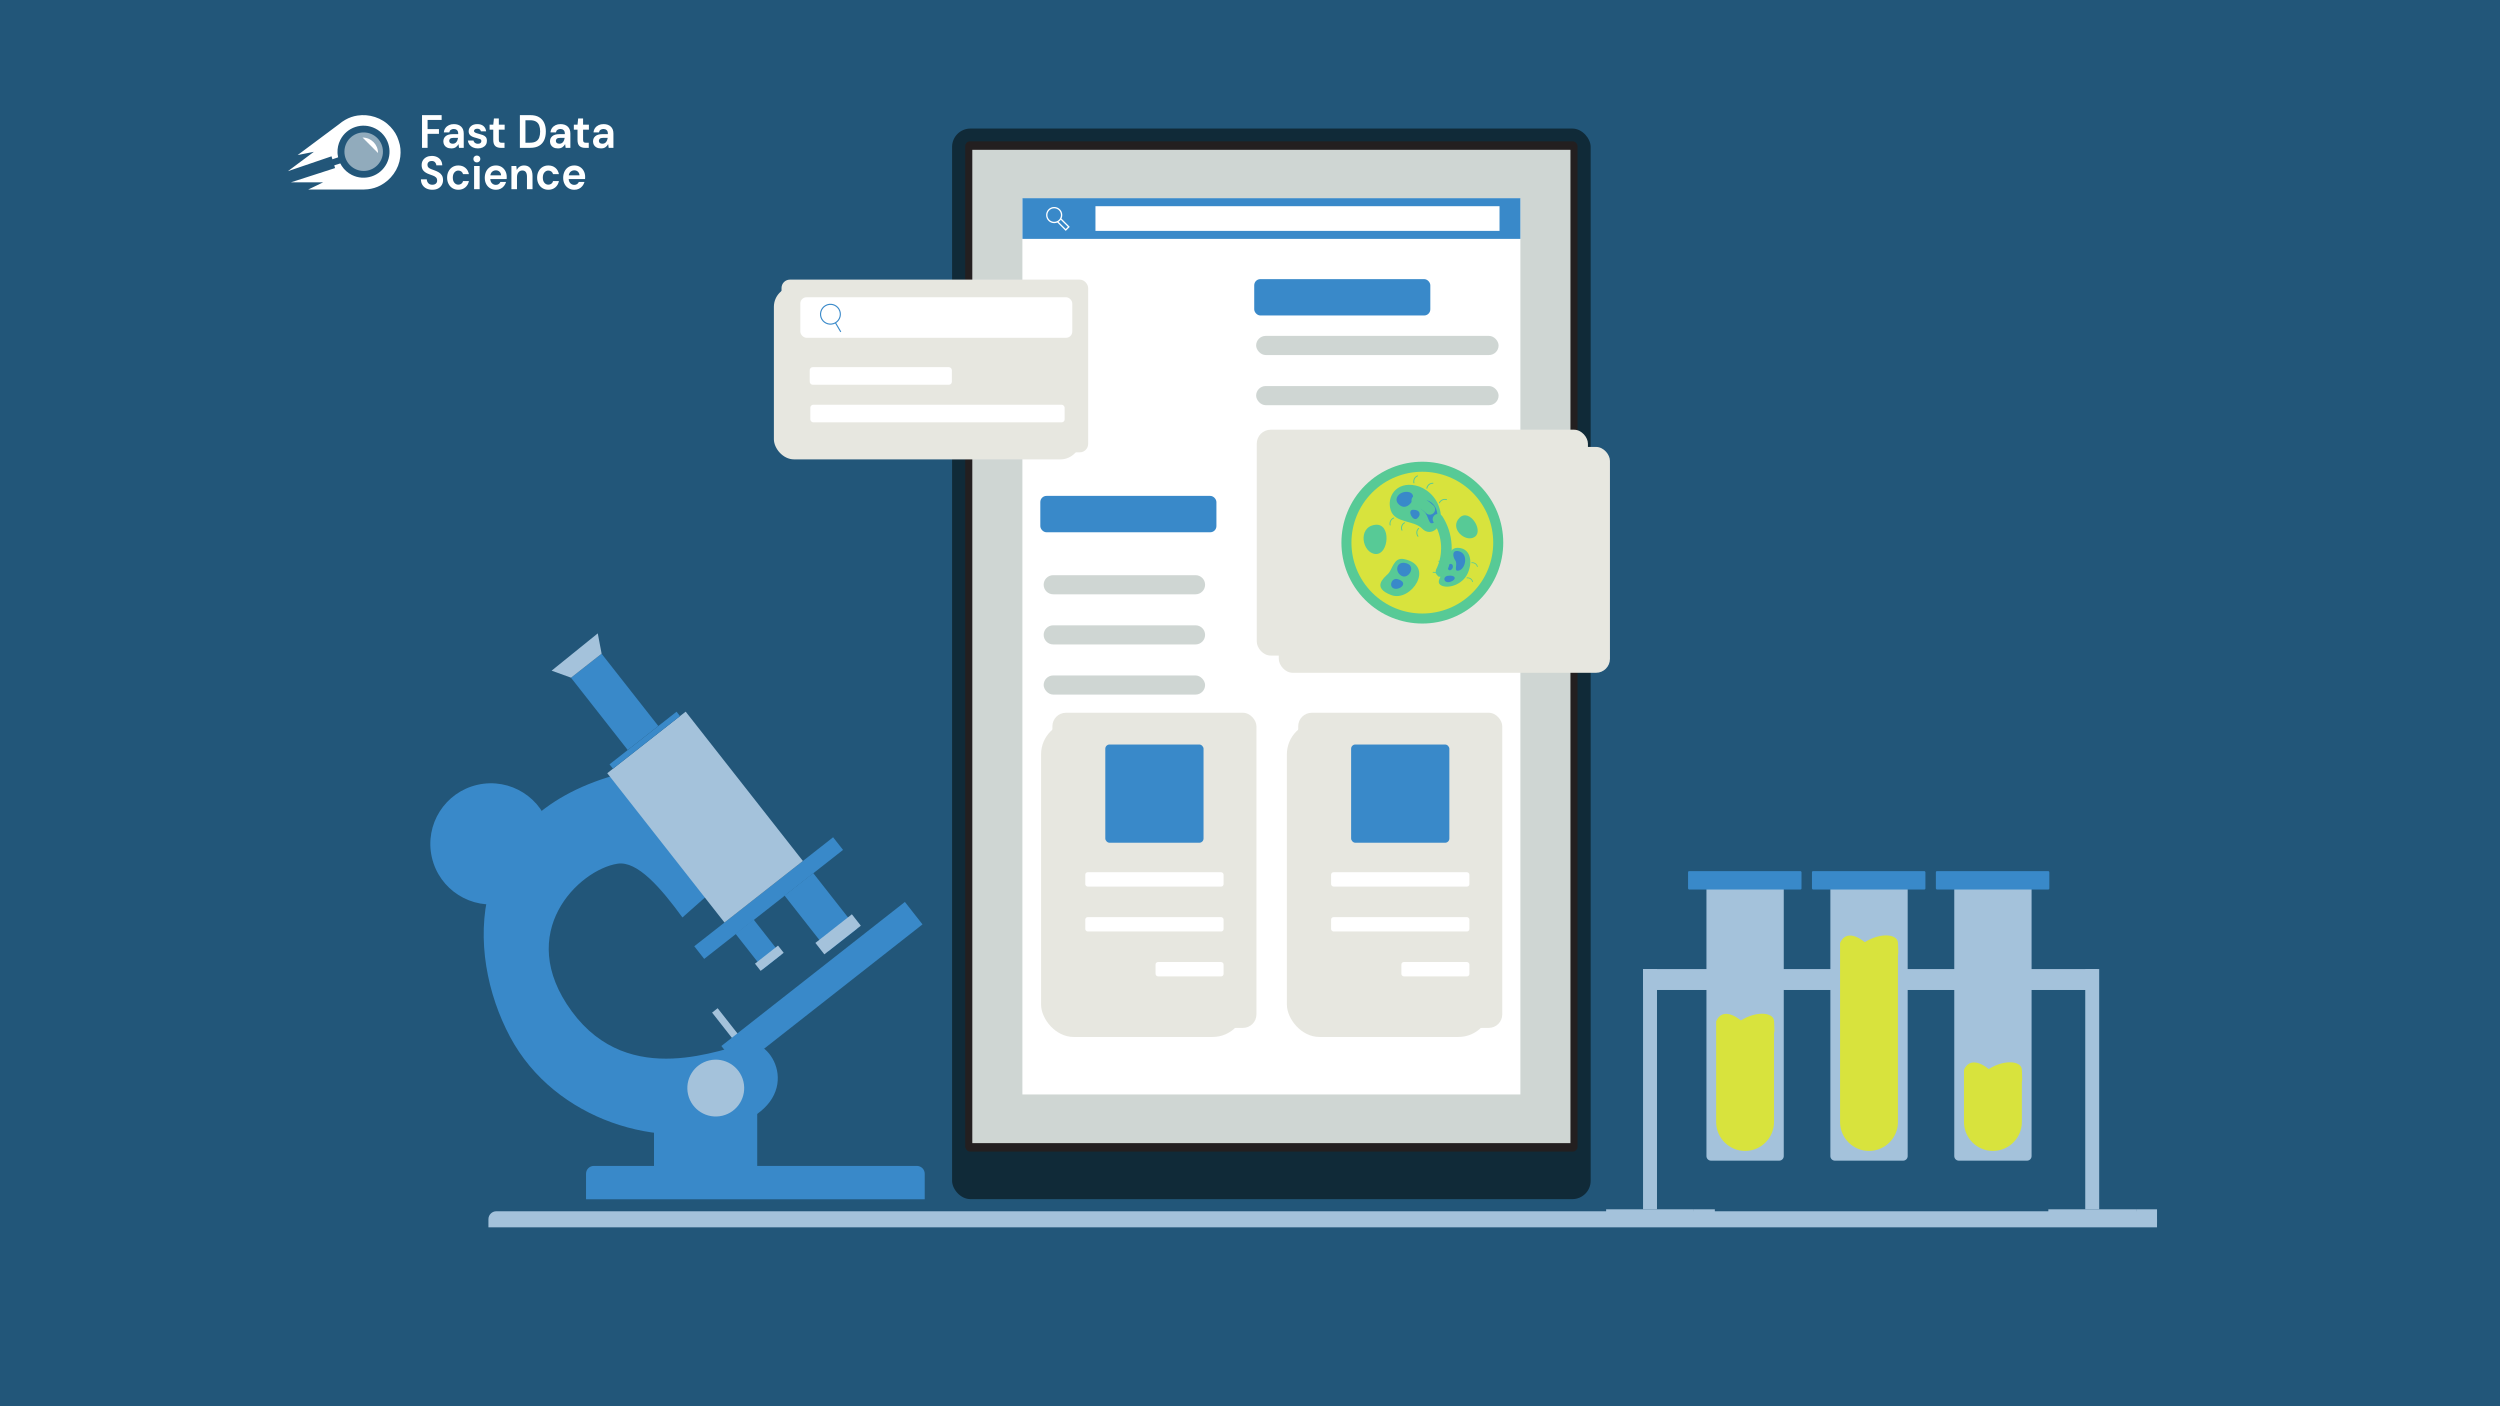 <?xml version="1.0" encoding="UTF-8"?>
<svg xmlns="http://www.w3.org/2000/svg" xmlns:xlink="http://www.w3.org/1999/xlink" viewBox="0 0 1920 1080">
  <defs>
    <style>
      .cls-1 {
        fill: none;
      }

      .cls-2 {
        clip-path: url(#clippath);
      }

      .cls-3 {
        fill: #e7e7e0;
      }

      .cls-4 {
        fill: #fff;
      }

      .cls-5 {
        fill: #a4c2db;
      }

      .cls-6 {
        fill: #cfd6d3;
      }

      .cls-7 {
        fill: #d8e33d;
      }

      .cls-8 {
        fill: #102a38;
      }

      .cls-9 {
        fill: #231f20;
      }

      .cls-10 {
        fill: #225679;
      }

      .cls-11 {
        fill: #57ca96;
      }

      .cls-12 {
        fill: #3989c9;
      }

      .cls-13 {
        mix-blend-mode: multiply;
      }

      .cls-14 {
        mix-blend-mode: screen;
      }

      .cls-15 {
        opacity: .5;
      }

      .cls-16 {
        isolation: isolate;
      }
    </style>
    <clipPath id="clippath">
      <rect class="cls-1" x="264.51" y="101.71" width="29.59" height="29.59"/>
    </clipPath>
  </defs>
  <g class="cls-16">
    <g id="_圖層_1" data-name="圖層 1">
      <rect class="cls-10" width="1920" height="1080"/>
      <g>
        <path class="cls-5" d="M381.23,930.24H1650.47c3.38,0,6.12,2.74,6.12,6.12v6.24H375.11v-6.24c0-3.38,2.74-6.12,6.12-6.12Z"/>
        <g>
          <rect class="cls-8" x="731.2" y="98.73" width="490.43" height="822.2" rx="14.09" ry="14.09"/>
          <rect class="cls-9" x="741.28" y="108.52" width="470.28" height="775.93" rx="3.76" ry="3.76"/>
          <rect class="cls-6" x="746.73" y="115.06" width="459.38" height="762.86"/>
          <rect class="cls-4" x="632.36" y="305.26" width="688.11" height="382.45" transform="translate(1472.91 -479.93) rotate(90)"/>
        </g>
        <g>
          <g class="cls-13">
            <rect class="cls-3" x="988.32" y="554.36" width="156.71" height="242.03" rx="24.99" ry="24.99"/>
          </g>
          <rect class="cls-3" x="997.03" y="547.4" width="156.71" height="242.03" rx="10.4" ry="10.4"/>
          <rect class="cls-12" x="1037.66" y="571.78" width="75.45" height="75.45" rx="3.26" ry="3.26"/>
          <rect class="cls-4" x="1022.28" y="669.87" width="106.22" height="11.03" rx="1.87" ry="1.87"/>
          <rect class="cls-4" x="1022.28" y="704.35" width="106.22" height="11.03" rx="1.87" ry="1.87"/>
          <rect class="cls-4" x="1076.26" y="738.84" width="52.24" height="11.03" rx="1.87" ry="1.87"/>
        </g>
        <g>
          <g class="cls-13">
            <rect class="cls-3" x="799.54" y="554.36" width="156.71" height="242.03" rx="24.99" ry="24.99"/>
          </g>
          <rect class="cls-3" x="808.24" y="547.4" width="156.71" height="242.03" rx="10.4" ry="10.4"/>
          <rect class="cls-12" x="848.87" y="571.78" width="75.45" height="75.45" rx="3.26" ry="3.26"/>
          <rect class="cls-4" x="833.49" y="669.87" width="106.22" height="11.03" rx="1.87" ry="1.87"/>
          <rect class="cls-4" x="833.49" y="704.35" width="106.22" height="11.03" rx="1.87" ry="1.87"/>
          <rect class="cls-4" x="887.47" y="738.84" width="52.24" height="11.03" rx="1.87" ry="1.87"/>
        </g>
        <g>
          <rect class="cls-12" x="785.24" y="152.22" width="382.41" height="31.24"/>
          <rect class="cls-4" x="841.31" y="158.36" width="310.32" height="18.96"/>
          <path class="cls-4" d="M814.01,160.77c-2.42-2.42-6.37-2.42-8.79,0-2.42,2.42-2.42,6.37,0,8.8,1.85,1.85,4.57,2.28,6.84,1.32l6.43,6.43,3.08-3.08-6.36-6.36c1.11-2.32,.72-5.18-1.2-7.1Zm6.11,13.46l-1.64,1.64-5.49-5.49c.36-.23,.7-.5,1.01-.82,.25-.25,.46-.51,.66-.79l5.45,5.45Zm-6.84-5.39c-2.03,2.03-5.32,2.03-7.35,0s-2.03-5.32,0-7.35c2.03-2.03,5.32-2.03,7.35,0,2.03,2.03,2.03,5.32,0,7.35Z"/>
        </g>
        <g>
          <rect class="cls-5" x="556.93" y="772.25" width="5.44" height="34.35" transform="translate(1487.28 1064.92) rotate(141.87)"/>
          <rect class="cls-12" x="502.28" y="847.96" width="79.27" height="54.11" transform="translate(1083.82 1750.02) rotate(180)"/>
          <path class="cls-12" d="M450.06,895.42h260.11v19.62c0,3.32-2.69,6.01-6.01,6.01h-248.09c-3.32,0-6.01-2.69-6.01-6.01v-19.62h0Z" transform="translate(1160.24 1816.47) rotate(180)"/>
          <path class="cls-12" d="M544.99,686.1l-20.88,18.51c-16.61-22.78-34.65-43.67-49.84-41.29-29.6,4.63-79.74,52.69-35.12,113.44,44.62,60.76,116.29,27.53,135.75,24.68,19.46-2.85,43.67,43.67-11.39,63.13-55.06,19.46-137.17-3.32-171.82-68.35-34.65-65.03-34.65-168.03,80.22-200.78,10.92-5.7,73.1,90.66,73.1,90.66Z"/>
          <rect class="cls-12" x="522.54" y="683.49" width="135.56" height="12.34" transform="translate(1480.5 867.73) rotate(141.87)"/>
          <rect class="cls-12" x="541.66" y="745.6" width="179.18" height="21.91" transform="translate(1594.92 961.97) rotate(141.87)"/>
          <rect class="cls-5" x="503.23" y="554.57" width="76.56" height="145.79" transform="translate(1354.88 786.74) rotate(141.87)"/>
          <rect class="cls-12" x="462.47" y="566.28" width="65.43" height="4.29" transform="translate(1235.66 709.87) rotate(141.87)"/>
          <rect class="cls-12" x="457.15" y="503.72" width="29.86" height="70.55" transform="translate(1176.21 671.54) rotate(141.87)"/>
          <polygon class="cls-5" points="438.56 520.46 462.04 502.03 459.08 486.43 423.64 515.07 438.56 520.46"/>
          <rect class="cls-12" x="573.59" y="707.94" width="17.67" height="34.35" transform="translate(1488.28 935.94) rotate(141.87)"/>
          <rect class="cls-5" x="579.61" y="732.34" width="22.49" height="7.04" transform="translate(1509.98 949.93) rotate(141.87)"/>
          <rect class="cls-12" x="616.34" y="673.27" width="27.99" height="54.4" transform="translate(1558.64 862.34) rotate(141.87)"/>
          <rect class="cls-5" x="625.87" y="711.91" width="35.62" height="11.14" transform="translate(1593 884.49) rotate(141.87)"/>
          <circle class="cls-5" cx="549.74" cy="835.61" r="21.83" transform="translate(-177.28 148.66) rotate(-13.28)"/>
          <circle class="cls-12" cx="376.97" cy="648.13" r="46.52" transform="translate(-132.55 98.07) rotate(-12.63)"/>
          <circle class="cls-12" cx="376.97" cy="648.13" r="20.88"/>
        </g>
        <g>
          <rect class="cls-5" x="1261.86" y="744.25" width="349.02" height="16.06"/>
          <rect class="cls-5" x="1261.86" y="744.25" width="10.71" height="184.5"/>
          <rect class="cls-5" x="1233.51" y="928.75" width="67.42" height="10.22"/>
          <rect class="cls-5" x="1300.93" y="928.75" width="16.06" height="10.22" transform="translate(2617.92 1867.72) rotate(180)"/>
          <rect class="cls-5" x="1601.47" y="744.25" width="10.71" height="184.5"/>
          <rect class="cls-5" x="1573.12" y="928.75" width="67.42" height="10.22"/>
          <rect class="cls-5" x="1640.53" y="928.75" width="16.06" height="10.22" transform="translate(3297.13 1867.72) rotate(180)"/>
          <g>
            <path class="cls-5" d="M1310.54,674.86h59.39v213.03c0,1.93-1.57,3.5-3.5,3.5h-52.38c-1.93,0-3.5-1.57-3.5-3.5v-213.03h0Z"/>
            <path class="cls-7" d="M1333.79,785.94c13.69-10.4,28.68-8.82,28.68-1.58s1.44,8.88-2.21,11.07c-3.65,2.19-12.23,5.48-12.96,5.48s-8.4-.18-8.76-.91c-.37-.73-4.75-14.06-4.75-14.06Z"/>
            <path class="cls-7" d="M1362.46,784.35v77.34c0,12.26-9.97,22.23-22.23,22.23s-22.23-9.97-22.23-22.23v-77.34c4.46-10.28,15.41-5.35,23.99,4.14,8.58,9.49,19.21,3.41,20.46-4.14Z"/>
            <rect class="cls-12" x="1296.43" y="669.02" width="87.13" height="14.12" rx=".83" ry=".83"/>
          </g>
          <g>
            <path class="cls-5" d="M1500.87,674.86h59.39v213.03c0,1.93-1.57,3.5-3.5,3.5h-52.38c-1.93,0-3.5-1.57-3.5-3.5v-213.03h0Z"/>
            <g>
              <path class="cls-7" d="M1524.11,823.25c13.69-10.4,28.68-8.82,28.68-1.58s1.44,8.88-2.21,11.07c-3.65,2.19-12.23,5.48-12.96,5.48s-8.4-.18-8.76-.91c-.37-.73-4.75-14.06-4.75-14.06Z"/>
              <path class="cls-7" d="M1552.79,821.67v40.02c0,12.26-9.97,22.23-22.23,22.23s-22.23-9.97-22.23-22.23v-40.02c4.46-10.28,15.41-5.35,23.99,4.14,8.58,9.49,19.21,3.41,20.46-4.14Z"/>
            </g>
            <rect class="cls-12" x="1486.75" y="669.02" width="87.13" height="14.12" rx=".83" ry=".83"/>
          </g>
          <g>
            <path class="cls-5" d="M1405.71,674.86h59.39v213.03c0,1.93-1.57,3.5-3.5,3.5h-52.38c-1.93,0-3.5-1.57-3.5-3.5v-213.03h0Z"/>
            <g>
              <path class="cls-7" d="M1428.95,725.79c13.69-10.4,28.68-8.82,28.68-1.58s1.44,8.88-2.21,11.07c-3.65,2.19-12.23,5.48-12.96,5.48s-8.4-.18-8.76-.91c-.37-.73-4.75-14.06-4.75-14.06Z"/>
              <path class="cls-7" d="M1457.63,724.21v137.48c0,12.26-9.97,22.23-22.23,22.23s-22.23-9.97-22.23-22.23v-137.48c4.46-10.28,15.41-5.35,23.99,4.14,8.58,9.49,19.21,3.41,20.46-4.14Z"/>
            </g>
            <rect class="cls-12" x="1391.59" y="669.02" width="87.13" height="14.12" rx=".83" ry=".83"/>
          </g>
        </g>
        <g class="cls-13">
          <rect class="cls-3" x="982.11" y="343.24" width="254.33" height="173.47" rx="10.71" ry="10.71"/>
        </g>
        <rect class="cls-3" x="965.2" y="330.01" width="254.33" height="173.47" rx="10.71" ry="10.71"/>
        <g>
          <circle class="cls-11" cx="1092.36" cy="416.74" r="62.14" transform="translate(25.26 894.48) rotate(-45)"/>
          <circle class="cls-7" cx="1092.36" cy="416.74" r="54.44" transform="translate(25.26 894.48) rotate(-45)"/>
          <g>
            <path class="cls-11" d="M1087.14,372.85c-14.84-3.13-22.33,8.65-19.1,18.91,3.23,10.26,17.86,7.6,24.23,14.25,6.37,6.65,16.34-.57,13.97-12.83-2.38-12.26-11.88-18.81-19.1-20.33Z"/>
            <path class="cls-12" d="M1081.15,377.79c-6.9-.72-12.26,6.37-5.51,10.64,6.75,4.28,14.63-9.69,5.51-10.64Z"/>
            <path class="cls-12" d="M1093.12,383.87c-7.13-.06-3.99,5.04,.38,8.84,4.37,3.8,3.23,11.78,8.08,8.36,4.85-3.42,2-17.1-8.46-17.2Z"/>
            <path class="cls-12" d="M1085.3,391.49c-5.03,.09-.3,9.33,3.04,6.69,3.35-2.64,2.43-6.8-3.04-6.69Z"/>
            <path class="cls-11" d="M1067.65,403.61c-.12,0-.24-.06-.3-.17-.25-.41-.34-1.74,.07-2.97,.33-.97,1.09-2.27,2.86-2.98,.18-.07,.4,.02,.47,.2,.07,.19-.02,.4-.2,.47-1.18,.47-1.99,1.29-2.4,2.43-.42,1.16-.28,2.27-.17,2.46,.09,.17,.03,.4-.14,.5-.06,.03-.12,.05-.18,.05Z"/>
            <path class="cls-11" d="M1085.9,371.26c-.12,0-.24-.06-.3-.17-.25-.41-.34-1.74,.07-2.97,.33-.97,1.09-2.27,2.86-2.98,.18-.07,.4,.02,.47,.2,.07,.19-.02,.4-.2,.47-1.18,.47-1.99,1.29-2.4,2.43-.42,1.16-.28,2.27-.17,2.46,.09,.17,.03,.4-.14,.5-.06,.03-.12,.05-.18,.05Z"/>
            <path class="cls-11" d="M1095.71,375.36c-.11-.05-.2-.15-.21-.28-.07-.48,.36-1.73,1.22-2.7,.68-.76,1.88-1.67,3.79-1.63,.2,0,.36,.17,.36,.37,0,.2-.17,.36-.37,.36-1.27-.02-2.33,.42-3.16,1.31-.84,.91-1.14,1.98-1.11,2.2,.02,.2-.12,.38-.32,.4-.07,0-.13,0-.19-.03Z"/>
            <path class="cls-11" d="M1105.22,386.52c-.09-.08-.15-.19-.13-.32,.06-.48,.82-1.57,1.9-2.27,.86-.55,2.26-1.1,4.09-.55,.19,.06,.3,.26,.24,.45-.06,.19-.26,.3-.45,.24-1.22-.36-2.36-.23-3.39,.41-1.05,.65-1.63,1.6-1.67,1.82-.04,.19-.22,.33-.42,.3-.07-.01-.13-.04-.17-.08Z"/>
            <path class="cls-11" d="M1076.77,407.58c-.12,.02-.24-.03-.33-.13-.3-.37-.58-1.67-.35-2.95,.19-1,.75-2.4,2.41-3.35,.17-.1,.4-.04,.5,.13,.1,.17,.04,.4-.13,.5-1.1,.63-1.78,1.56-2.03,2.75-.25,1.21,.05,2.28,.18,2.46,.12,.16,.09,.39-.07,.51-.05,.04-.11,.07-.18,.08Z"/>
            <path class="cls-11" d="M1089.15,412.2c-.11,.05-.24,.03-.35-.05-.38-.29-.96-1.49-1.04-2.78-.06-1.02,.16-2.51,1.54-3.83,.14-.14,.38-.13,.51,.01,.14,.15,.13,.38-.01,.52-.92,.88-1.36,1.94-1.32,3.15,.04,1.23,.59,2.21,.76,2.35,.15,.13,.18,.36,.06,.51-.04,.05-.09,.09-.15,.11Z"/>
          </g>
          <path class="cls-11" d="M1056.07,403.06c-13.68,1.75-9.88,21.76,.38,22.42,10.26,.67,12.26-24.04-.38-22.42Z"/>
          <path class="cls-11" d="M1120.99,397.59c-8.24,8.07,4.39,19.49,11.57,14.76,7.18-4.74-3.96-22.21-11.57-14.76Z"/>
          <g>
            <path class="cls-11" d="M1078.3,429.38c-8.04-1.66-8.84,7.98-12.26,11.31-3.42,3.33-12.64,10.64,2.47,16.34,15.11,5.7,34.2-22.61,9.79-27.65Z"/>
            <path class="cls-12" d="M1078.87,432.32c-6.59-1.03-7.89,7.03-2.38,9.98,5.51,2.95,12.07-8.46,2.38-9.98Z"/>
            <path class="cls-12" d="M1073.36,444.77c-4.81-1.37-7.13,6.27-2.38,7.32,4.75,1.05,11.02-4.85,2.38-7.32Z"/>
          </g>
          <g>
            <path class="cls-11" d="M1106.65,422.51c.01-.1,.08-.2,.18-.24,.38-.17,1.52-.11,2.53,.37,.79,.38,1.83,1.16,2.25,2.75,.04,.17-.05,.34-.22,.38-.17,.04-.34-.05-.38-.22-.28-1.06-.9-1.83-1.83-2.3-.95-.48-1.91-.47-2.08-.4-.16,.06-.34-.01-.41-.17-.02-.05-.03-.11-.02-.16Z"/>
            <path class="cls-11" d="M1129.96,432.16c.01-.1,.08-.2,.18-.24,.38-.17,1.52-.11,2.53,.37,.79,.38,1.83,1.16,2.25,2.75,.04,.17-.05,.34-.22,.38-.17,.04-.34-.05-.38-.22-.28-1.06-.9-1.83-1.83-2.3-.95-.48-1.91-.47-2.08-.4-.16,.06-.34-.01-.41-.17-.02-.05-.03-.11-.02-.16Z"/>
            <path class="cls-11" d="M1126.28,443.77c.01-.1,.08-.2,.18-.24,.38-.17,1.52-.11,2.53,.37,.79,.38,1.83,1.16,2.25,2.75,.04,.17-.05,.34-.22,.38-.17,.04-.34-.05-.38-.22-.28-1.06-.9-1.83-1.83-2.3-.95-.48-1.91-.47-2.08-.4-.16,.06-.34-.01-.41-.17-.02-.05-.03-.11-.02-.16Z"/>
            <path class="cls-11" d="M1104.61,431.01c.01-.1,.08-.2,.18-.24,.38-.17,1.52-.11,2.53,.37,.79,.38,1.83,1.16,2.25,2.75,.04,.17-.05,.34-.22,.38-.17,.04-.34-.05-.38-.22-.28-1.06-.9-1.83-1.83-2.3-.95-.48-1.91-.47-2.08-.4-.16,.06-.34-.01-.41-.17-.02-.05-.03-.11-.02-.16Z"/>
            <path class="cls-11" d="M1100.27,439.52c.01-.1,.08-.2,.18-.24,.38-.17,1.52-.11,2.53,.37,.79,.38,1.83,1.16,2.25,2.75,.04,.17-.05,.34-.22,.38-.17,.04-.34-.05-.38-.22-.28-1.06-.9-1.83-1.83-2.3-.95-.48-1.91-.47-2.08-.4-.16,.06-.34-.01-.41-.17-.02-.05-.03-.11-.02-.16Z"/>
            <path class="cls-11" d="M1122.09,421.04c-7.49-1.75-9.73,4.01-11.21,11.7-1.47,7.69-9.32,13.82-4.17,16.77,5.15,2.94,16.36-.33,20.37-8.92,4.01-8.59,2.37-17.83-4.99-19.55Z"/>
            <path class="cls-12" d="M1120.62,423.41c-5.62-1.56-5.15,3.93-2.94,7.03,2.21,3.11-1.96,9,2.94,7.69,4.91-1.31,7.36-12.68,0-14.72Z"/>
            <path class="cls-12" d="M1113.83,433.06c-3.4,.31-2.29,5.81,.16,4.83,2.45-.98,2.54-5.07-.16-4.83Z"/>
            <path class="cls-12" d="M1111.87,442.22c-4.28,.69-3.03,6.3,2.13,4.58,5.15-1.72,3.93-5.56-2.13-4.58Z"/>
          </g>
          <g class="cls-14">
            <path class="cls-11" d="M1096.29,394.85c-.36-.18-.69-.41-1-.69-2.66-2.51-5.68-4.61-8.99-6.24-2.02-.99-2.84-3.43-1.85-5.45,.99-2.02,3.43-2.84,5.45-1.85,4.04,1.99,7.73,4.56,10.98,7.63,1.63,1.54,1.71,4.12,.16,5.75-1.26,1.33-3.2,1.62-4.76,.86Z"/>
          </g>
          <g class="cls-14">
            <path class="cls-11" d="M1104.88,442.64c-2.02-.99-2.84-3.43-1.85-5.45,5.68-11.51,4.88-25.39-2.09-36.23-1.22-1.89-.67-4.41,1.22-5.62,1.25-.8,2.77-.84,4-.22,.64,.32,1.2,.8,1.62,1.45,8.5,13.23,9.48,30.18,2.54,44.23-.99,2.02-3.43,2.84-5.45,1.85Z"/>
          </g>
        </g>
        <g>
          <g class="cls-13">
            <rect class="cls-3" x="594.35" y="220.17" width="235.48" height="132.63" rx="15.44" ry="15.44"/>
          </g>
          <rect class="cls-3" x="600.22" y="214.75" width="235.48" height="132.63" rx="6.42" ry="6.42"/>
          <rect class="cls-4" x="614.65" y="228.29" width="208.86" height="31.13" rx="4.79" ry="4.79"/>
          <g>
            <path class="cls-12" d="M641.84,248.27c-3.83,2.24-8.77,.95-11.01-2.88-2.24-3.83-.95-8.77,2.88-11.01,3.83-2.24,8.77-.95,11.01,2.88,2.24,3.83,.95,8.77-2.88,11.01Zm-7.69-13.14c-3.42,2-4.57,6.41-2.57,9.82,2,3.42,6.41,4.57,9.82,2.57,3.42-2,4.57-6.41,2.57-9.82-2-3.42-6.41-4.57-9.82-2.57Z"/>
            <rect class="cls-12" x="643.24" y="247.35" width=".86" height="8.12" transform="translate(-38.8 359.79) rotate(-30.36)"/>
          </g>
          <rect class="cls-4" x="621.87" y="281.97" width="109.17" height="13.53" rx="2.29" ry="2.29"/>
          <rect class="cls-4" x="622.32" y="310.84" width="195.33" height="13.53" rx="2.29" ry="2.29"/>
        </g>
        <rect class="cls-12" x="963.24" y="214.36" width="135.25" height="27.93" rx="4.74" ry="4.74"/>
        <rect class="cls-12" x="798.96" y="380.85" width="135.25" height="27.93" rx="4.74" ry="4.74"/>
        <rect class="cls-6" x="964.71" y="257.97" width="186.21" height="14.7" rx="7.35" ry="7.35"/>
        <path class="cls-6" d="M808.88,441.73h109.28c4.06,0,7.35,3.29,7.35,7.35h0c0,4.06-3.29,7.35-7.35,7.35h-109.28c-4.06,0-7.35-3.29-7.35-7.35h0c0-4.06,3.29-7.35,7.35-7.35Z"/>
        <path class="cls-6" d="M808.88,480.24h109.28c4.06,0,7.35,3.29,7.35,7.35h0c0,4.06-3.29,7.35-7.35,7.35h-109.28c-4.06,0-7.35-3.29-7.35-7.35h0c0-4.06,3.29-7.35,7.35-7.35Z"/>
        <rect class="cls-6" x="801.53" y="518.75" width="123.98" height="14.7" rx="7.35" ry="7.35"/>
        <rect class="cls-6" x="964.71" y="296.48" width="186.21" height="14.7" rx="7.35" ry="7.35"/>
      </g>
      <g>
        <path class="cls-4" d="M346.69,113.98c-1.42,0-2.59-.25-3.5-.74-.91-.49-1.59-1.14-2.03-1.96-.44-.81-.67-1.71-.67-2.69,0-1.65,.6-2.99,1.8-4.02,1.2-1.03,3-1.54,5.4-1.54h4.2v-.43c0-1.22-.32-2.12-.97-2.69-.65-.58-1.44-.86-2.4-.86-.87,0-1.62,.22-2.27,.66-.65,.44-1.04,1.09-1.2,1.96h-4.17c.11-1.29,.52-2.42,1.22-3.37,.7-.96,1.61-1.69,2.72-2.21,1.11-.51,2.36-.77,3.73-.77,2.36,0,4.21,.63,5.57,1.9,1.36,1.27,2.03,3.06,2.03,5.38v10.95h-3.64l-.4-2.87c-.49,.96-1.17,1.75-2.05,2.37-.88,.62-2.01,.93-3.38,.93m.97-3.59c1.22,0,2.17-.43,2.85-1.29,.68-.86,1.11-1.93,1.28-3.2h-3.64c-1.13,0-1.95,.22-2.43,.66-.49,.44-.73,.99-.73,1.63,0,.69,.25,1.23,.73,1.62,.49,.38,1.13,.57,1.93,.57"/>
        <path class="cls-4" d="M367.06,113.98c-1.47,0-2.76-.26-3.87-.77-1.11-.51-2-1.23-2.67-2.14-.67-.91-1.07-1.96-1.2-3.16h4.3c.13,.69,.49,1.29,1.08,1.78,.59,.49,1.35,.74,2.29,.74s1.62-.2,2.05-.61c.43-.41,.65-.87,.65-1.4,0-.77-.31-1.29-.93-1.56s-1.49-.54-2.6-.81c-.71-.17-1.43-.37-2.17-.61-.73-.24-1.41-.54-2.02-.92-.61-.37-1.11-.85-1.48-1.44-.38-.59-.57-1.31-.57-2.17,0-1.58,.58-2.91,1.75-3.98,1.17-1.08,2.81-1.62,4.92-1.62,1.96,0,3.52,.49,4.68,1.47,1.17,.98,1.86,2.33,2.08,4.06h-4.04c-.25-1.32-1.17-1.98-2.77-1.98-.8,0-1.42,.17-1.85,.5-.43,.33-.65,.75-.65,1.26s.32,.95,.97,1.26c.65,.31,1.5,.6,2.57,.86,1.15,.29,2.22,.61,3.18,.95,.97,.35,1.74,.86,2.32,1.54,.58,.68,.87,1.66,.87,2.93,.02,1.1-.25,2.09-.8,2.98-.56,.89-1.36,1.58-2.4,2.08-1.04,.5-2.28,.75-3.7,.75"/>
        <path class="cls-4" d="M384.57,113.55c-1.73,0-3.12-.45-4.17-1.36-1.05-.91-1.57-2.52-1.57-4.85v-7.75h-2.83v-3.84h2.83l.5-4.77h3.77v4.77h4.47v3.84h-4.47v7.79c0,.86,.17,1.45,.52,1.78,.34,.32,.94,.48,1.78,.48h2.07v3.91h-2.9Z"/>
        <path class="cls-4" d="M399.27,113.55v-25.13h7.97c2.73,0,4.99,.52,6.75,1.56,1.77,1.04,3.08,2.5,3.94,4.38,.86,1.88,1.28,4.09,1.28,6.62s-.43,4.75-1.28,6.62c-.86,1.88-2.17,3.34-3.94,4.38-1.77,1.04-4.02,1.56-6.75,1.56h-7.97Zm4.27-3.95h3.5c1.96,0,3.5-.34,4.63-1.02,1.13-.68,1.95-1.66,2.43-2.94,.49-1.28,.73-2.83,.73-4.65s-.24-3.34-.73-4.63c-.49-1.29-1.3-2.29-2.43-2.98-1.13-.69-2.68-1.04-4.63-1.04h-3.5v17.27Z"/>
        <path class="cls-4" d="M428.59,113.98c-1.42,0-2.59-.25-3.5-.74-.91-.49-1.59-1.14-2.03-1.96-.44-.81-.67-1.71-.67-2.69,0-1.65,.6-2.99,1.8-4.02,1.2-1.03,3-1.54,5.4-1.54h4.2v-.43c0-1.22-.32-2.12-.97-2.69-.65-.58-1.44-.86-2.4-.86-.87,0-1.62,.22-2.27,.66-.65,.44-1.04,1.09-1.2,1.96h-4.17c.11-1.29,.52-2.42,1.22-3.37,.7-.96,1.61-1.69,2.72-2.21,1.11-.51,2.36-.77,3.73-.77,2.36,0,4.21,.63,5.57,1.9,1.36,1.27,2.03,3.06,2.03,5.38v10.95h-3.64l-.4-2.87c-.49,.96-1.17,1.75-2.05,2.37-.88,.62-2.01,.93-3.38,.93m.97-3.59c1.22,0,2.17-.43,2.85-1.29,.68-.86,1.11-1.93,1.28-3.2h-3.64c-1.13,0-1.95,.22-2.43,.66-.49,.44-.73,.99-.73,1.63,0,.69,.25,1.23,.73,1.62,.49,.38,1.13,.57,1.93,.57"/>
        <path class="cls-4" d="M449.27,113.55c-1.73,0-3.12-.45-4.17-1.36-1.05-.91-1.57-2.52-1.57-4.85v-7.75h-2.83v-3.84h2.83l.5-4.77h3.77v4.77h4.47v3.84h-4.47v7.79c0,.86,.17,1.45,.52,1.78,.34,.32,.94,.48,1.78,.48h2.07v3.91h-2.9Z"/>
        <path class="cls-4" d="M461.64,113.98c-1.42,0-2.59-.25-3.5-.74-.91-.49-1.59-1.14-2.03-1.96-.44-.81-.67-1.71-.67-2.69,0-1.65,.6-2.99,1.8-4.02,1.2-1.03,3-1.54,5.4-1.54h4.2v-.43c0-1.22-.32-2.12-.97-2.69-.65-.58-1.44-.86-2.4-.86-.87,0-1.62,.22-2.27,.66-.65,.44-1.04,1.09-1.2,1.96h-4.17c.11-1.29,.52-2.42,1.22-3.37,.7-.96,1.61-1.69,2.72-2.21,1.11-.51,2.36-.77,3.73-.77,2.36,0,4.21,.63,5.57,1.9,1.36,1.27,2.03,3.06,2.03,5.38v10.95h-3.64l-.4-2.87c-.49,.96-1.17,1.75-2.05,2.37-.88,.62-2.01,.93-3.38,.93m.97-3.59c1.22,0,2.17-.43,2.85-1.29,.68-.86,1.11-1.93,1.28-3.2h-3.64c-1.13,0-1.95,.22-2.43,.66-.49,.44-.73,.99-.73,1.63,0,.69,.25,1.23,.73,1.62,.49,.38,1.13,.57,1.93,.57"/>
        <path class="cls-4" d="M332.08,145.74c-1.71,0-3.22-.32-4.54-.95-1.31-.63-2.34-1.54-3.1-2.73-.76-1.18-1.15-2.63-1.17-4.33h4.5c.04,1.17,.44,2.16,1.18,2.96,.74,.8,1.77,1.2,3.08,1.2,1.13,0,2.03-.29,2.7-.88,.67-.59,1-1.37,1-2.35s-.3-1.83-.88-2.4c-.59-.58-1.37-1.04-2.35-1.4-.98-.36-2.02-.74-3.14-1.15-1.8-.67-3.17-1.53-4.12-2.59-.95-1.05-1.42-2.45-1.42-4.2-.02-1.48,.31-2.76,.98-3.82,.68-1.06,1.61-1.89,2.78-2.48,1.18-.59,2.54-.88,4.07-.88s2.93,.3,4.12,.9c1.19,.6,2.12,1.44,2.8,2.51,.68,1.08,1.04,2.36,1.08,3.84h-4.57c-.02-.89-.34-1.67-.95-2.35-.61-.68-1.46-1.02-2.55-1.02-.93-.02-1.72,.22-2.35,.74-.63,.52-.95,1.26-.95,2.24,0,.84,.24,1.5,.73,1.99,.49,.49,1.16,.9,2,1.24,.84,.33,1.81,.69,2.9,1.08,1.16,.43,2.21,.93,3.17,1.51,.96,.58,1.72,1.33,2.3,2.28,.58,.95,.87,2.16,.87,3.64,0,1.32-.31,2.54-.93,3.66-.62,1.12-1.55,2.03-2.77,2.71-1.22,.68-2.72,1.02-4.5,1.02"/>
        <path class="cls-4" d="M352.02,145.74c-1.69,0-3.18-.39-4.47-1.18-1.29-.79-2.31-1.89-3.05-3.3-.74-1.41-1.12-3.03-1.12-4.85s.37-3.43,1.12-4.85c.74-1.41,1.76-2.51,3.05-3.3,1.29-.79,2.78-1.18,4.47-1.18,2.11,0,3.89,.59,5.34,1.78,1.44,1.19,2.37,2.82,2.77,4.9h-4.5c-.22-.86-.66-1.54-1.32-2.03-.66-.49-1.43-.74-2.32-.74-1.18,0-2.18,.48-3,1.44-.82,.96-1.23,2.29-1.23,3.98s.41,3.03,1.23,3.98c.82,.96,1.82,1.44,3,1.44,.89,0,1.66-.24,2.32-.72,.66-.48,1.1-1.16,1.32-2.05h4.5c-.4,2.01-1.32,3.63-2.77,4.85-1.45,1.22-3.23,1.83-5.34,1.83"/>
        <path class="cls-4" d="M366.23,124.73c-.78,0-1.42-.25-1.92-.75-.5-.5-.75-1.14-.75-1.9s.25-1.39,.75-1.88c.5-.49,1.14-.74,1.92-.74s1.42,.25,1.92,.74c.5,.49,.75,1.12,.75,1.88s-.25,1.4-.75,1.9c-.5,.5-1.14,.75-1.92,.75m-2.13,2.76h4.27v17.81h-4.27v-17.81Z"/>
        <path class="cls-4" d="M380.87,145.74c-1.67,0-3.15-.38-4.44-1.15-1.29-.77-2.3-1.84-3.03-3.23-.73-1.39-1.1-2.99-1.1-4.81s.36-3.48,1.08-4.92c.72-1.44,1.72-2.55,3-3.36,1.28-.8,2.78-1.2,4.52-1.2,1.62,0,3.06,.38,4.3,1.15,1.25,.77,2.22,1.81,2.92,3.14,.7,1.33,1.05,2.81,1.05,4.43,0,.26,0,.54-.02,.83-.01,.29-.03,.59-.05,.9h-12.57c.09,1.39,.54,2.48,1.35,3.27,.81,.79,1.8,1.19,2.95,1.19,.87,0,1.59-.21,2.18-.63,.59-.42,1.03-.96,1.32-1.63h4.34c-.31,1.12-.83,2.15-1.55,3.07-.72,.92-1.61,1.65-2.67,2.17-1.06,.53-2.25,.79-3.59,.79m.03-14.93c-1.04,0-1.97,.32-2.77,.95-.8,.63-1.31,1.6-1.53,2.89h8.24c-.07-1.17-.47-2.11-1.2-2.8-.73-.69-1.65-1.04-2.73-1.04"/>
        <path class="cls-4" d="M392.77,145.3v-17.81h3.77l.33,3.02c.51-1.05,1.25-1.89,2.22-2.51,.97-.62,2.11-.93,3.42-.93,2.05,0,3.64,.69,4.77,2.08,1.13,1.39,1.7,3.42,1.7,6.1v10.05h-4.27v-9.62c0-1.53-.29-2.7-.87-3.52-.58-.81-1.48-1.22-2.7-1.22s-2.19,.46-2.95,1.36c-.77,.91-1.15,2.18-1.15,3.81v9.19h-4.27Z"/>
        <path class="cls-4" d="M421.15,145.74c-1.69,0-3.18-.39-4.47-1.18-1.29-.79-2.31-1.89-3.05-3.3-.74-1.41-1.12-3.03-1.12-4.85s.37-3.43,1.12-4.85c.74-1.41,1.76-2.51,3.05-3.3,1.29-.79,2.78-1.18,4.47-1.18,2.11,0,3.89,.59,5.34,1.78,1.44,1.19,2.37,2.82,2.77,4.9h-4.5c-.22-.86-.66-1.54-1.32-2.03-.66-.49-1.43-.74-2.32-.74-1.18,0-2.18,.48-3,1.44-.82,.96-1.23,2.29-1.23,3.98s.41,3.03,1.23,3.98c.82,.96,1.82,1.44,3,1.44,.89,0,1.66-.24,2.32-.72,.66-.48,1.1-1.16,1.32-2.05h4.5c-.4,2.01-1.32,3.63-2.77,4.85-1.45,1.22-3.23,1.83-5.34,1.83"/>
        <path class="cls-4" d="M441.09,145.74c-1.67,0-3.15-.38-4.44-1.15-1.29-.77-2.3-1.84-3.03-3.23-.73-1.39-1.1-2.99-1.1-4.81s.36-3.48,1.08-4.92c.72-1.44,1.72-2.55,3-3.36,1.28-.8,2.78-1.2,4.52-1.2,1.62,0,3.06,.38,4.3,1.15,1.25,.77,2.22,1.81,2.92,3.14,.7,1.33,1.05,2.81,1.05,4.43,0,.26,0,.54-.02,.83-.01,.29-.03,.59-.05,.9h-12.57c.09,1.39,.54,2.48,1.35,3.27,.81,.79,1.8,1.19,2.95,1.19,.87,0,1.59-.21,2.18-.63,.59-.42,1.03-.96,1.32-1.63h4.34c-.31,1.12-.83,2.15-1.55,3.07-.72,.92-1.61,1.65-2.67,2.17-1.06,.53-2.25,.79-3.59,.79m.03-14.93c-1.04,0-1.97,.32-2.77,.95-.8,.63-1.31,1.6-1.53,2.89h8.24c-.07-1.17-.47-2.11-1.2-2.8-.73-.69-1.65-1.04-2.73-1.04"/>
        <g class="cls-15">
          <g class="cls-2">
            <path class="cls-4" d="M294.1,116.5c0,8.17-6.62,14.79-14.79,14.79s-14.79-6.62-14.79-14.79,6.62-14.79,14.79-14.79,14.79,6.62,14.79,14.79"/>
          </g>
        </g>
        <path class="cls-4" d="M290.32,117.51c0-6.56-5.31-11.87-11.87-11.87"/>
        <path class="cls-4" d="M306.3,108.5c-.04-.14-.09-.27-.14-.4-.04-.13-.08-.27-.13-.41-1.07-3.64-3.25-7.19-6.16-10.29-3.31-3.53-7.28-6.04-11.91-7.54-4.41-1.43-8.91-1.81-13.47-1.11-3.3,.5-6.42,1.61-9.35,3.28-1.7,.97-3.28,2.08-4.74,3.33l-31.82,23.73,12.48-2.5-19.96,14.88,33.51-11.42,.66,2.28,4.41-1.5c-.17-.78-.3-1.58-.38-2.37,0-.05-.01-.1-.02-.16-.01-.18-.03-.36-.04-.54-.01-.17-.02-.35-.03-.52-.12-3.28,.56-6.63,2.14-9.77,4.99-9.85,17.01-13.78,26.86-8.8,9.85,4.99,13.78,17.01,8.8,26.86-4.99,9.85-17.01,13.78-26.85,8.8-3.2-1.62-5.77-3.99-7.62-6.78-.02-.03-.04-.06-.06-.09,0-.01-.02-.03-.03-.04h0c-.41-.63-.78-1.27-1.11-1.93l-4.61,1.49,.6,2.1-33.84,10.93h24.72l-7.82,3.78-3.5,1.66h.03l-.03,.02h.04l-.19,.09h42.56c1.1-.01,2.2-.09,3.31-.22,3.35-.39,6.52-1.34,9.48-2.89,4.08-2.14,7.49-5.1,10.2-8.87,2.84-3.94,4.56-8.32,5.14-13.12,.51-4.22,.16-8.37-1.12-11.94"/>
        <polygon class="cls-4" points="324.11 113.55 324.11 88.42 339.18 88.42 339.18 92.11 328.38 92.11 328.38 99.15 337.11 99.15 337.11 102.78 328.38 102.78 328.38 113.55 324.11 113.55"/>
      </g>
    </g>
  </g>
</svg>